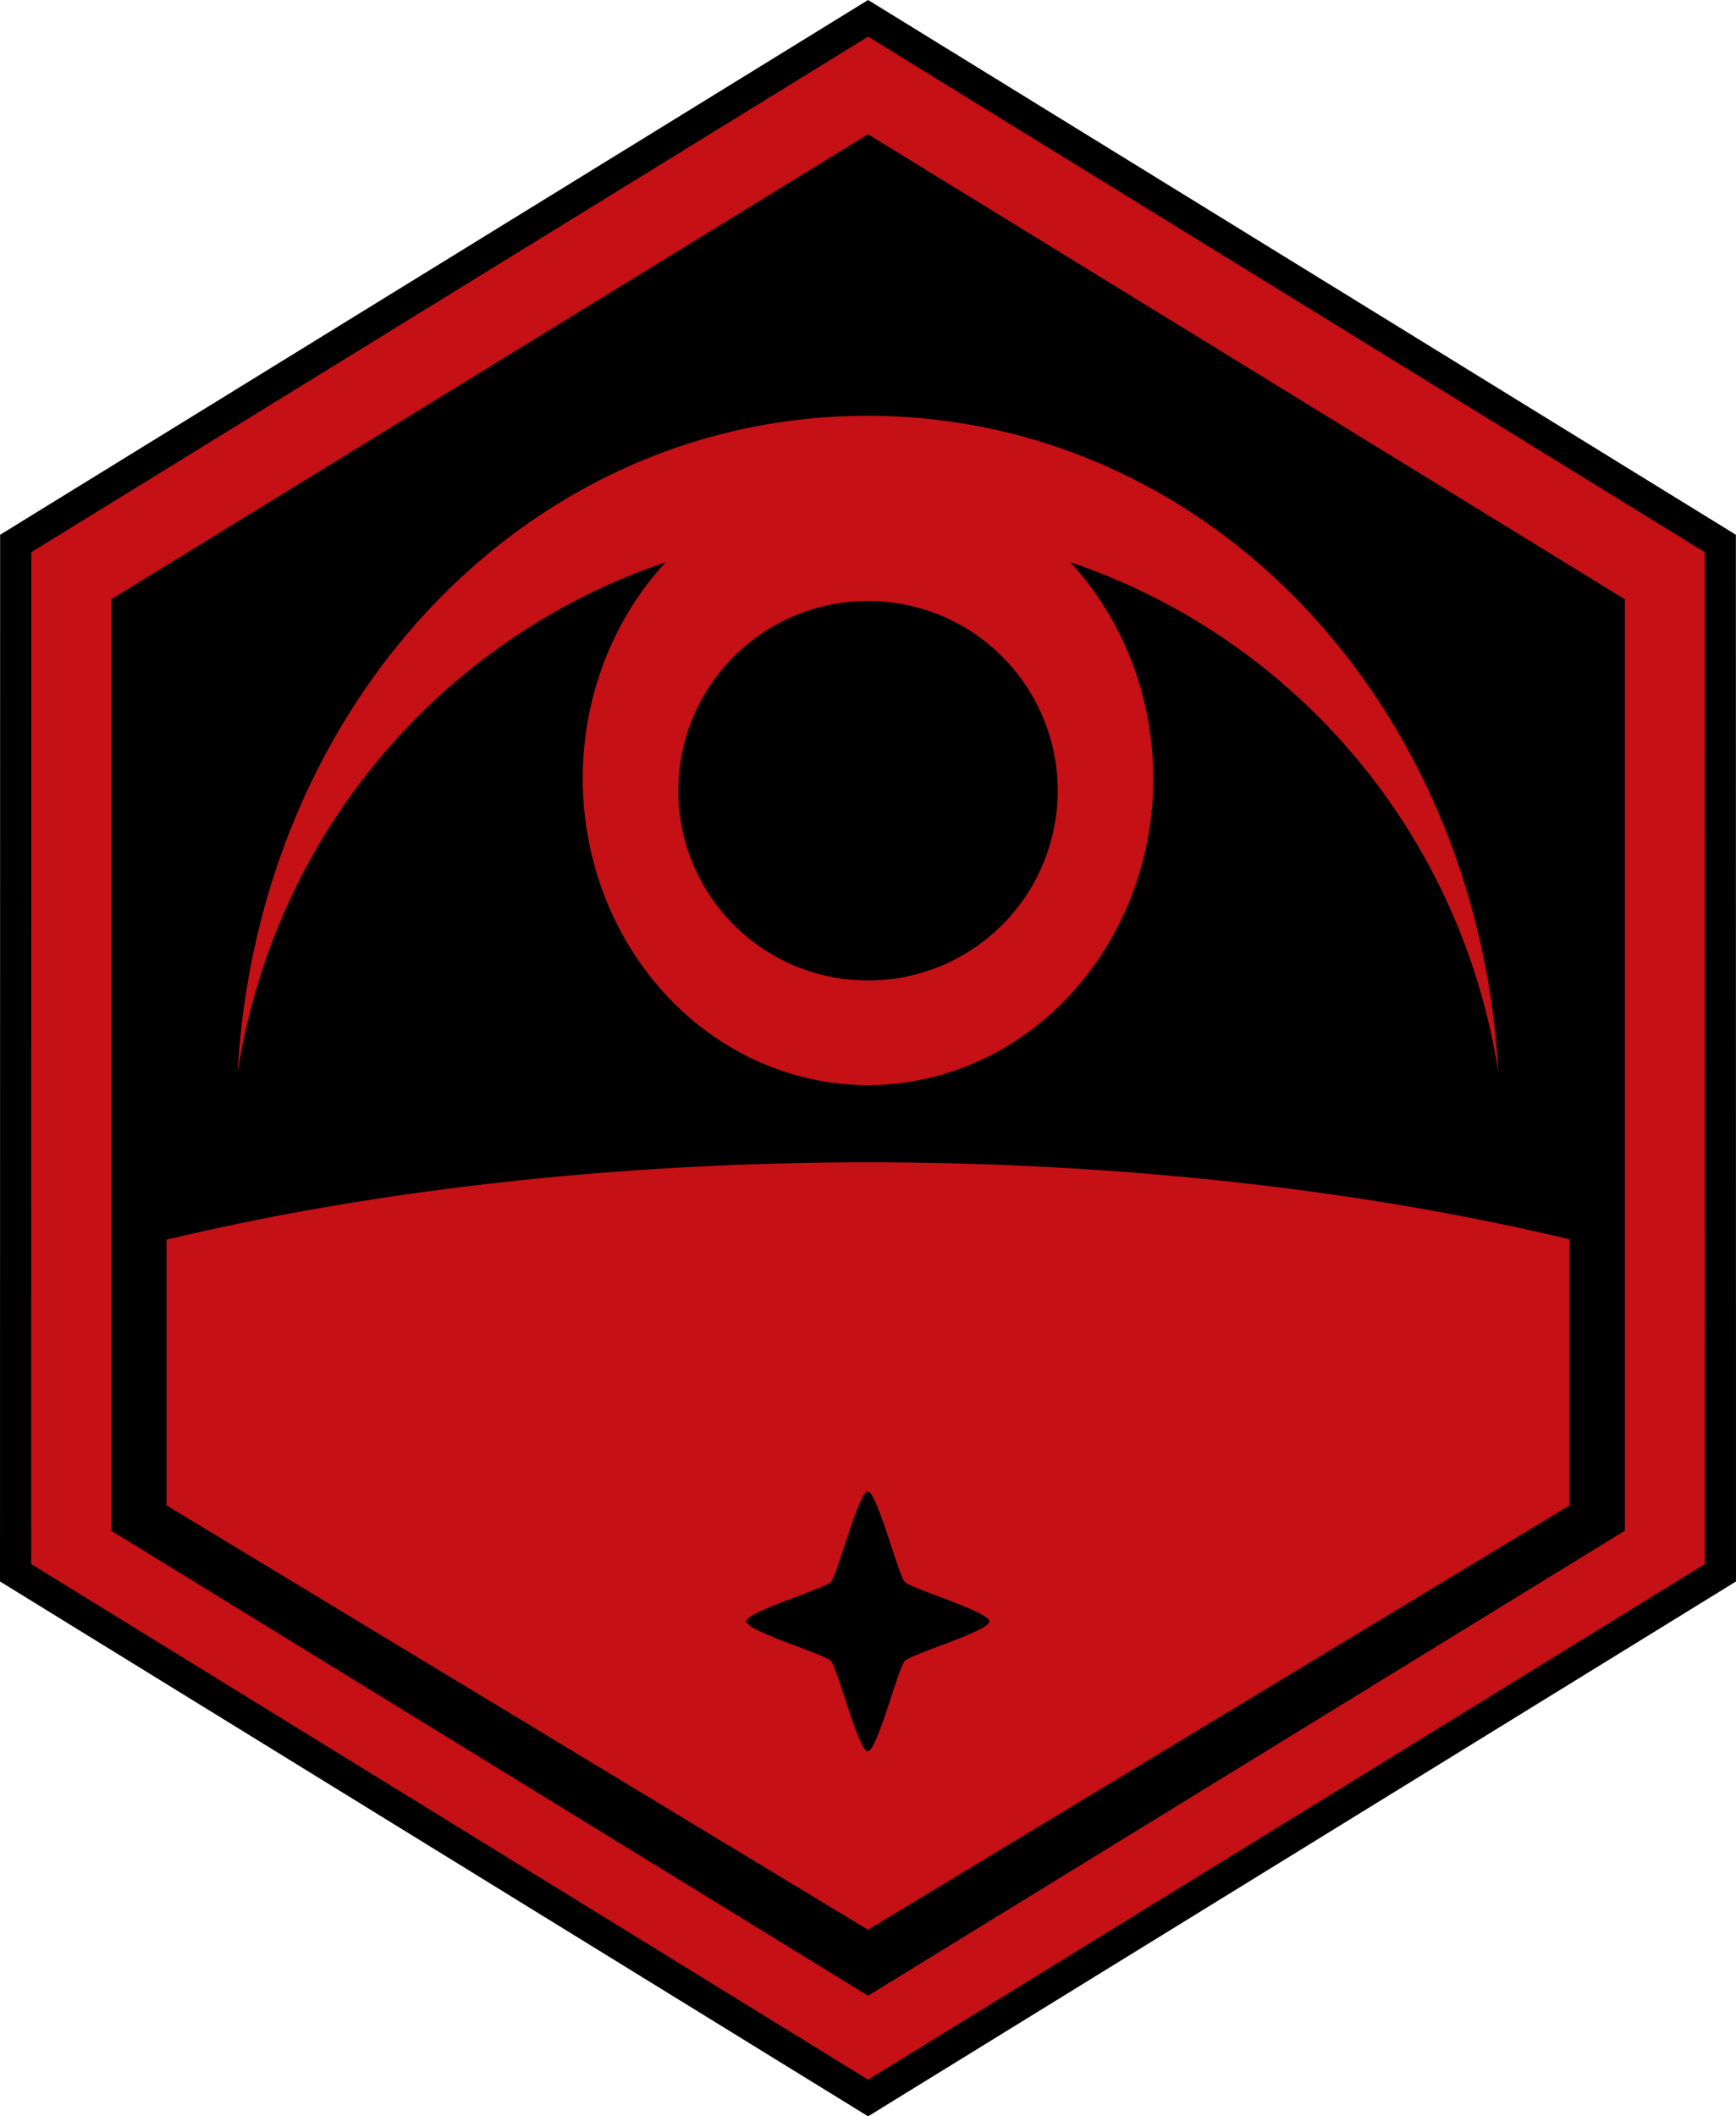 <?xml version="1.0" encoding="UTF-8" standalone="no"?>
<!-- Created with Inkscape (http://www.inkscape.org/) -->

<svg
   xmlns:dc="http://purl.org/dc/elements/1.1/"
   xmlns:cc="http://creativecommons.org/ns#"
   xmlns:rdf="http://www.w3.org/1999/02/22-rdf-syntax-ns#"
   xmlns:svg="http://www.w3.org/2000/svg"
   xmlns="http://www.w3.org/2000/svg"
   xmlns:sodipodi="http://sodipodi.sourceforge.net/DTD/sodipodi-0.dtd"
   xmlns:inkscape="http://www.inkscape.org/namespaces/inkscape"
   version="1.1"
   id="svg2"
   width="500"
   height="609.294"
   viewBox="0 0 500 609.294"
   sodipodi:docname="EXALT.svg"
   inkscape:version="0.92.4 (5da689c313, 2019-01-14)"
   inkscape:export-filename="C:\Users\User-PC\Pictures\Others\EXALT.png"
   inkscape:export-xdpi="96"
   inkscape:export-ydpi="96">
  <defs
     id="defs6" />
  <sodipodi:namedview
     pagecolor="#ffffff"
     bordercolor="#666666"
     borderopacity="1"
     objecttolerance="10"
     gridtolerance="10"
     guidetolerance="10"
     inkscape:pageopacity="0"
     inkscape:pageshadow="2"
     inkscape:window-width="1920"
     inkscape:window-height="1017"
     id="namedview4"
     showgrid="false"
     fit-margin-top="0"
     fit-margin-left="0"
     fit-margin-right="0"
     fit-margin-bottom="0"
     inkscape:zoom="0.59179685"
     inkscape:cx="95.288652"
     inkscape:cy="177.6426"
     inkscape:window-x="-8"
     inkscape:window-y="-8"
     inkscape:window-maximized="1"
     inkscape:current-layer="svg2" />
  <path
     style="fill:#c51016;stroke:#000000;stroke-width:8.982;stroke-linecap:butt;stroke-linejoin:miter;stroke-miterlimit:4;stroke-dasharray:none;stroke-opacity:1;fill-opacity:1"
     d="M 250.03,5.274 4.526,156.468 4.491,452.803 250.03,604.02 495.509,452.803 495.474,156.468 Z"
     id="path865"
     inkscape:connector-curvature="0"
     sodipodi:nodetypes="ccccccc" />
  <path
     style="fill:#000000;stroke:none;stroke-width:3.014px;stroke-linecap:butt;stroke-linejoin:miter;stroke-opacity:1"
     d="M 250,38.647 32.007,172.541 V 306.612 440.683 L 250,574.576 467.993,440.683 V 306.612 172.541 Z"
     id="path877"
     inkscape:connector-curvature="0" />
  <path
     inkscape:connector-curvature="0"
     id="path836"
     d="M 249.942,119.702 C 151.588,119.74 74.323,202.626 68.436,308.838 79.275,238.951 128.102,183.318 191.756,161.853 a 82.166,88.316 0 0 0 -23.922,62.234 82.166,88.316 0 0 0 82.166,88.314 82.166,88.316 0 0 0 82.166,-88.314 82.166,88.316 0 0 0 -23.957,-62.246 c 63.668,21.455 112.513,77.093 123.354,146.996 C 425.681,202.692 348.233,119.832 249.942,119.702 Z m 0.058,53.309 a 54.643,54.643 0 0 1 54.64,54.639 54.643,54.643 0 0 1 -54.639,54.645 54.643,54.643 0 0 1 -54.645,-54.645 54.643,54.643 0 0 1 54.645,-54.639 z"
     style="opacity:1;fill:#c51016;fill-opacity:1;stroke:none;stroke-width:3.447;stroke-linecap:round;stroke-linejoin:round;stroke-miterlimit:4;stroke-dasharray:none;stroke-opacity:1;paint-order:normal" />
  <path
     style="fill:#c51016;stroke:none;stroke-width:3.038px;stroke-linecap:butt;stroke-linejoin:miter;stroke-opacity:1;fill-opacity:1"
     d="m 250,334.621 a 380.544,144.78 0 0 1 202.023,22.169 v 76.628 L 249.994,555.578 47.977,433.418 V 356.913 a 380.544,144.78 0 0 1 202.023,-22.292 z"
     id="path900"
     inkscape:connector-curvature="0" />
  <path
     transform="matrix(2.493,0,0,2.664,-122.033,-59.191)"
     d="m 149.207,211.485 c -1.066,0 -3.515,-9.017 -4.269,-9.771 -0.754,-0.754 -9.771,-3.203 -9.771,-4.269 0,-1.066 9.017,-3.515 9.771,-4.269 0.754,-0.754 3.203,-9.771 4.269,-9.771 1.066,0 3.515,9.017 4.269,9.771 0.754,0.754 9.771,3.203 9.771,4.269 0,1.066 -9.017,3.515 -9.771,4.269 -0.754,0.754 -3.203,9.771 -4.269,9.771 z"
     inkscape:randomized="0"
     inkscape:rounded="0.1"
     inkscape:flatsided="false"
     sodipodi:arg2="2.3561945"
     sodipodi:arg1="1.5707963"
     sodipodi:r2="6.0373068"
     sodipodi:r1="14.040248"
     sodipodi:cy="197.44484"
     sodipodi:cx="149.20654"
     sodipodi:sides="4"
     id="path834"
     style="opacity:1;fill:#000000;fill-opacity:1;stroke:none;stroke-width:1;stroke-linecap:round;stroke-linejoin:round;stroke-miterlimit:4;stroke-dasharray:none;stroke-opacity:1;paint-order:normal"
     sodipodi:type="star" />
</svg>
